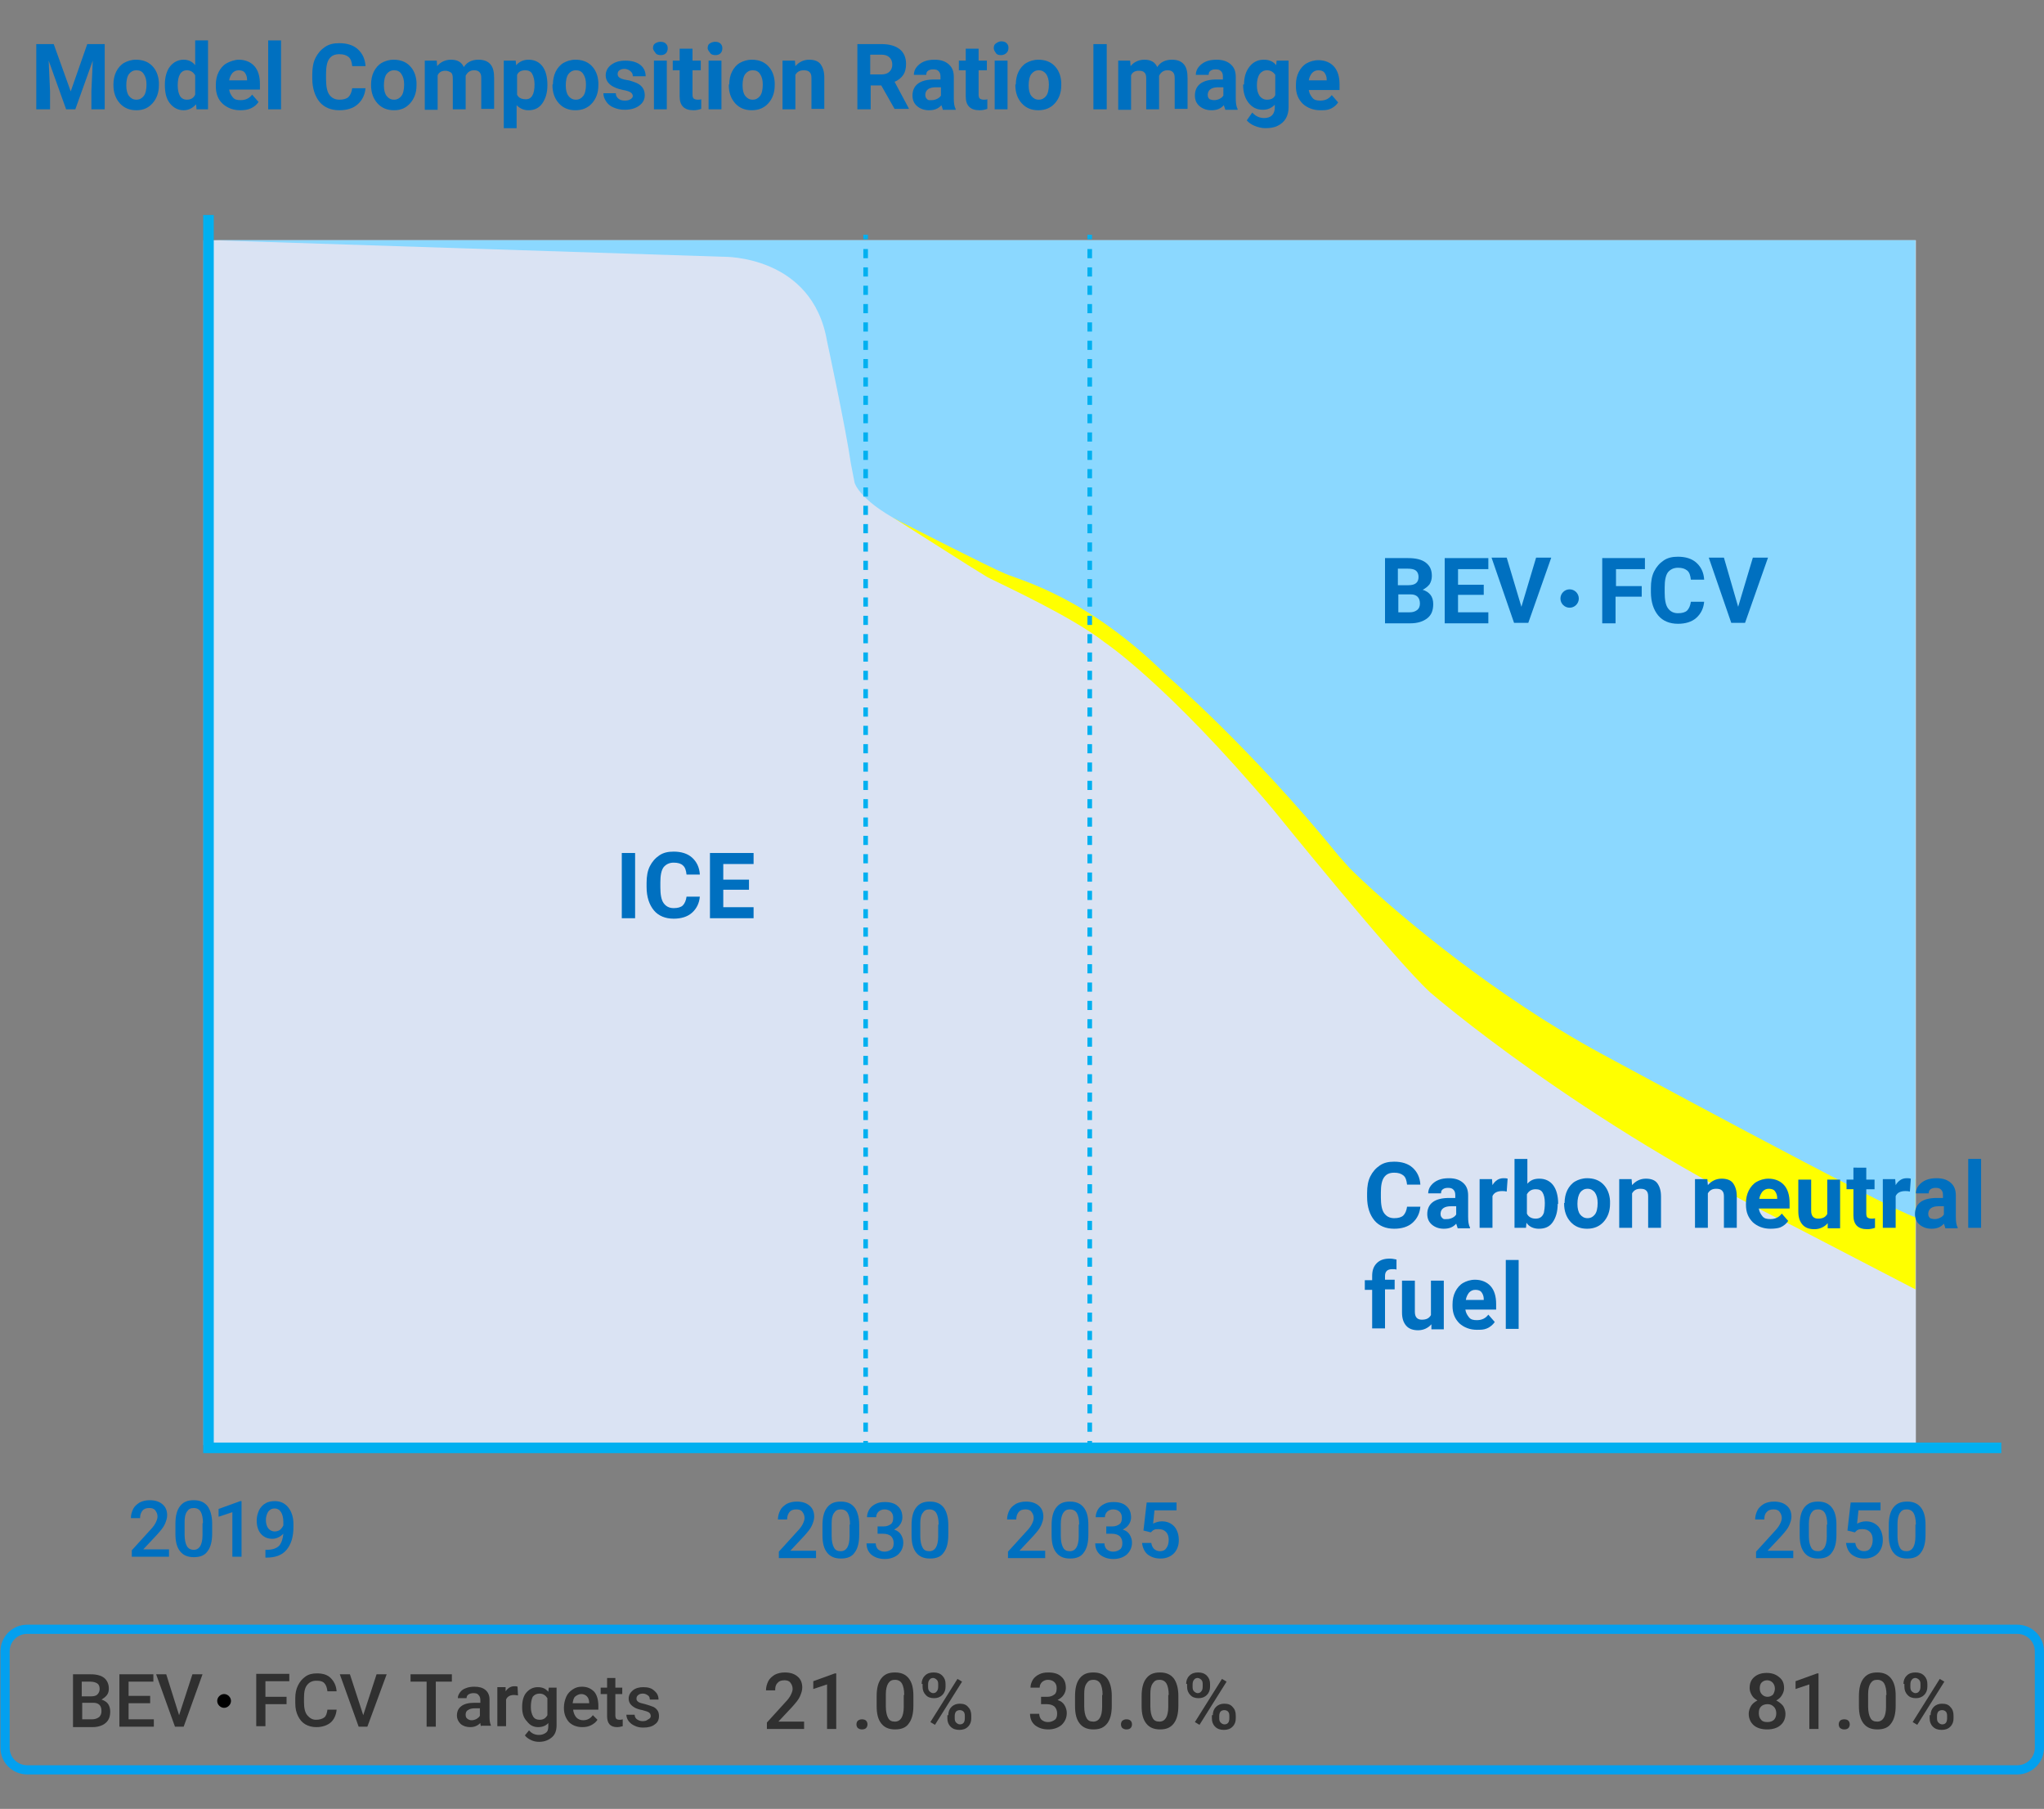 <?xml version="1.0" encoding="utf-8"?>
<!-- Generator: Adobe Illustrator 27.7.0, SVG Export Plug-In . SVG Version: 6.00 Build 0)  -->
<svg version="1.1" id="レイヤー_1" xmlns="http://www.w3.org/2000/svg" xmlns:xlink="http://www.w3.org/1999/xlink" x="0px"
	 y="0px" width="445.1px" height="393.8px" viewBox="0 0 445.1 393.8" style="enable-background:new 0 0 445.1 393.8;"
	 xml:space="preserve">
<rect x="0" y="0" width="445.1" height="393.8" fill="#808080" stroke="none"/>
<style type="text/css">
	.st0{fill:#0070C0;}
	.st1{fill:#303030;}
	.st2{fill:none;stroke:#03A0EF;stroke-width:2;stroke-miterlimit:8;}
	.st3{fill:none;}
	.st4{fill:#DAE3F3;}
	.st5{fill:#FFFF00;}
	.st6{fill:#8BD8FF;}
	.st7{fill:none;stroke:#00B0F0;stroke-miterlimit:10;}
	.st8{fill:none;stroke:#00B0F0;stroke-miterlimit:10;stroke-dasharray:1.996,1.996;}
	.st9{fill:none;stroke:#00B0F0;stroke-width:2.3;stroke-miterlimit:10;}
</style>
<g>
	<g>
		<path class="st0" d="M11.7,9.6l3.7,10.3L19,9.6h3.8v14.2h-2.9v-3.9l0.3-6.7l-3.8,10.6h-2l-3.8-10.6l0.3,6.7v3.9H7.9V9.6H11.7z"/>
		<path class="st0" d="M24.7,18.4c0-1,0.2-2,0.6-2.8s1-1.5,1.7-1.9s1.6-0.7,2.6-0.7c1.4,0,2.6,0.4,3.5,1.3s1.4,2.1,1.5,3.6l0,0.7
			c0,1.6-0.5,2.9-1.4,3.9S31.2,24,29.7,24s-2.7-0.5-3.6-1.5s-1.4-2.3-1.4-4V18.4z M27.5,18.6c0,1,0.2,1.8,0.6,2.3s0.9,0.8,1.6,0.8
			c0.7,0,1.2-0.3,1.6-0.8c0.4-0.5,0.6-1.4,0.6-2.5c0-1-0.2-1.7-0.6-2.3s-0.9-0.8-1.6-0.8c-0.7,0-1.2,0.3-1.6,0.8
			S27.5,17.5,27.5,18.6z"/>
		<path class="st0" d="M35.9,18.4c0-1.6,0.4-3,1.1-3.9s1.7-1.5,3-1.5c1,0,1.9,0.4,2.5,1.2V8.8h2.8v15h-2.5l-0.1-1.1
			C42,23.5,41.1,24,40,24c-1.2,0-2.2-0.5-3-1.5S35.9,20.2,35.9,18.4z M38.7,18.6c0,1,0.2,1.8,0.5,2.3s0.8,0.8,1.5,0.8
			c0.9,0,1.5-0.4,1.8-1.1v-4.2c-0.4-0.7-1-1.1-1.8-1.1C39.4,15.3,38.7,16.4,38.7,18.6z"/>
		<path class="st0" d="M52.3,24c-1.5,0-2.8-0.5-3.8-1.4s-1.5-2.2-1.5-3.8v-0.3c0-1.1,0.2-2,0.6-2.8s1-1.5,1.7-1.9S51.1,13,52,13
			c1.4,0,2.6,0.5,3.4,1.4s1.2,2.2,1.2,3.9v1.2h-6.7c0.1,0.7,0.4,1.2,0.8,1.7s1,0.6,1.7,0.6c1.1,0,1.9-0.4,2.5-1.2l1.4,1.6
			c-0.4,0.6-1,1.1-1.7,1.4S53.2,24,52.3,24z M52,15.3c-0.6,0-1,0.2-1.4,0.6c-0.3,0.4-0.6,0.9-0.7,1.6h3.9v-0.2
			c0-0.6-0.2-1.1-0.5-1.5C53.1,15.5,52.6,15.3,52,15.3z"/>
		<path class="st0" d="M61.2,23.8h-2.8v-15h2.8V23.8z"/>
		<path class="st0" d="M79.6,19.1c-0.1,1.5-0.7,2.7-1.7,3.6s-2.4,1.3-4,1.3c-1.8,0-3.3-0.6-4.3-1.8S68,19.2,68,17.1v-0.9
			c0-1.4,0.2-2.6,0.7-3.6s1.2-1.8,2.1-2.4s1.9-0.8,3.1-0.8c1.6,0,3,0.4,4,1.3s1.6,2.1,1.7,3.7h-2.9c-0.1-0.9-0.3-1.6-0.8-2
			s-1.1-0.6-2-0.6c-1,0-1.7,0.3-2.2,1S71,14.6,71,16.1v1.1c0,1.5,0.2,2.7,0.7,3.4s1.2,1.1,2.2,1.1c0.9,0,1.6-0.2,2-0.6
			s0.7-1.1,0.8-1.9H79.6z"/>
		<path class="st0" d="M80.8,18.4c0-1,0.2-2,0.6-2.8s1-1.5,1.7-1.9s1.6-0.7,2.6-0.7c1.4,0,2.6,0.4,3.5,1.3s1.4,2.1,1.5,3.6l0,0.7
			c0,1.6-0.5,2.9-1.4,3.9S87.3,24,85.8,24s-2.7-0.5-3.6-1.5s-1.4-2.3-1.4-4V18.4z M83.6,18.6c0,1,0.2,1.8,0.6,2.3s0.9,0.8,1.6,0.8
			c0.7,0,1.2-0.3,1.6-0.8c0.4-0.5,0.6-1.4,0.6-2.5c0-1-0.2-1.7-0.6-2.3s-0.9-0.8-1.6-0.8c-0.7,0-1.2,0.3-1.6,0.8
			S83.6,17.5,83.6,18.6z"/>
		<path class="st0" d="M95.1,13.2l0.1,1.2c0.7-0.9,1.8-1.4,3-1.4c1.4,0,2.3,0.5,2.8,1.6c0.7-1.1,1.8-1.6,3.2-1.6c1.1,0,2,0.3,2.6,1
			s0.8,1.7,0.8,3v6.7h-2.8V17c0-0.6-0.1-1-0.4-1.3s-0.6-0.4-1.2-0.4c-0.8,0-1.4,0.4-1.8,1.2l0,7.3h-2.8v-6.7c0-0.6-0.1-1.1-0.4-1.3
			s-0.7-0.4-1.2-0.4c-0.8,0-1.4,0.3-1.7,1v7.5h-2.8V13.2H95.1z"/>
		<path class="st0" d="M119.2,18.6c0,1.6-0.4,2.9-1.1,3.9s-1.7,1.5-3,1.5c-1.1,0-1.9-0.4-2.6-1.1v5h-2.8V13.2h2.6l0.1,1
			c0.7-0.8,1.6-1.2,2.7-1.2c1.3,0,2.3,0.5,3,1.4s1.1,2.3,1.1,4V18.6z M116.4,18.4c0-1-0.2-1.7-0.5-2.3s-0.9-0.8-1.5-0.8
			c-0.9,0-1.5,0.3-1.8,1v4.3c0.3,0.7,1,1,1.8,1C115.7,21.7,116.4,20.6,116.4,18.4z"/>
		<path class="st0" d="M120.4,18.4c0-1,0.2-2,0.6-2.8s1-1.5,1.7-1.9s1.6-0.7,2.6-0.7c1.4,0,2.6,0.4,3.5,1.3s1.4,2.1,1.5,3.6l0,0.7
			c0,1.6-0.5,2.9-1.4,3.9s-2.1,1.5-3.6,1.5s-2.7-0.5-3.6-1.5s-1.4-2.3-1.4-4V18.4z M123.2,18.6c0,1,0.2,1.8,0.6,2.3s0.9,0.8,1.6,0.8
			c0.7,0,1.2-0.3,1.6-0.8c0.4-0.5,0.6-1.4,0.6-2.5c0-1-0.2-1.7-0.6-2.3s-0.9-0.8-1.6-0.8c-0.7,0-1.2,0.3-1.6,0.8
			S123.2,17.5,123.2,18.6z"/>
		<path class="st0" d="M137.8,20.9c0-0.3-0.2-0.6-0.5-0.8s-0.9-0.4-1.6-0.5c-2.5-0.5-3.8-1.6-3.8-3.2c0-0.9,0.4-1.7,1.2-2.3
			s1.8-0.9,3.1-0.9c1.3,0,2.4,0.3,3.2,0.9s1.2,1.5,1.2,2.5h-2.8c0-0.4-0.1-0.7-0.4-1S136.6,15,136,15c-0.5,0-0.8,0.1-1.1,0.3
			s-0.4,0.5-0.4,0.8c0,0.3,0.1,0.6,0.4,0.8s0.8,0.4,1.5,0.5s1.3,0.3,1.8,0.5c1.5,0.5,2.2,1.5,2.2,2.8c0,1-0.4,1.7-1.2,2.3
			s-1.9,0.9-3.2,0.9c-0.9,0-1.7-0.2-2.4-0.5s-1.2-0.7-1.6-1.3s-0.6-1.1-0.6-1.8h2.7c0,0.5,0.2,0.9,0.6,1.2s0.8,0.4,1.4,0.4
			c0.5,0,0.9-0.1,1.2-0.3S137.8,21.2,137.8,20.9z"/>
		<path class="st0" d="M142.2,10.5c0-0.4,0.1-0.8,0.4-1s0.7-0.4,1.2-0.4c0.5,0,0.9,0.1,1.2,0.4s0.4,0.6,0.4,1c0,0.4-0.1,0.8-0.4,1.1
			s-0.7,0.4-1.1,0.4s-0.9-0.1-1.1-0.4S142.2,10.9,142.2,10.5z M145.2,23.8h-2.8V13.2h2.8V23.8z"/>
		<path class="st0" d="M150.8,10.6v2.6h1.8v2.1h-1.8v5.3c0,0.4,0.1,0.7,0.2,0.8s0.4,0.3,0.9,0.3c0.3,0,0.6,0,0.8-0.1v2.1
			c-0.6,0.2-1.1,0.3-1.7,0.3c-2,0-3-1-3-3v-5.7h-1.5v-2.1h1.5v-2.6H150.8z"/>
		<path class="st0" d="M154.1,10.5c0-0.4,0.1-0.8,0.4-1s0.7-0.4,1.2-0.4c0.5,0,0.9,0.1,1.2,0.4s0.4,0.6,0.4,1c0,0.4-0.1,0.8-0.4,1.1
			s-0.7,0.4-1.1,0.4s-0.9-0.1-1.1-0.4S154.1,10.9,154.1,10.5z M157.1,23.8h-2.8V13.2h2.8V23.8z"/>
		<path class="st0" d="M158.8,18.4c0-1,0.2-2,0.6-2.8s1-1.5,1.7-1.9s1.6-0.7,2.6-0.7c1.4,0,2.6,0.4,3.5,1.3s1.4,2.1,1.5,3.6l0,0.7
			c0,1.6-0.5,2.9-1.4,3.9s-2.1,1.5-3.6,1.5s-2.7-0.5-3.6-1.5s-1.4-2.3-1.4-4V18.4z M161.7,18.6c0,1,0.2,1.8,0.6,2.3s0.9,0.8,1.6,0.8
			c0.7,0,1.2-0.3,1.6-0.8c0.4-0.5,0.6-1.4,0.6-2.5c0-1-0.2-1.7-0.6-2.3s-0.9-0.8-1.6-0.8c-0.7,0-1.2,0.3-1.6,0.8
			S161.7,17.5,161.7,18.6z"/>
		<path class="st0" d="M173.1,13.2l0.1,1.2c0.8-0.9,1.8-1.4,3-1.4c1.1,0,2,0.3,2.5,1s0.8,1.6,0.8,2.9v6.8h-2.8V17
			c0-0.6-0.1-1-0.4-1.3s-0.7-0.4-1.3-0.4c-0.8,0-1.4,0.3-1.8,1v7.5h-2.8V13.2H173.1z"/>
		<path class="st0" d="M191.9,18.6h-2.3v5.2h-2.9V9.6h5.3c1.7,0,3,0.4,3.9,1.1s1.4,1.8,1.4,3.2c0,1-0.2,1.8-0.6,2.4
			s-1.1,1.2-1.9,1.5l3.1,5.8v0.1h-3.1L191.9,18.6z M189.6,16.2h2.4c0.7,0,1.3-0.2,1.7-0.6s0.6-0.9,0.6-1.5c0-0.7-0.2-1.2-0.6-1.6
			s-1-0.6-1.8-0.6h-2.4V16.2z"/>
		<path class="st0" d="M205.3,23.8c-0.1-0.3-0.2-0.6-0.3-0.9c-0.7,0.8-1.6,1.1-2.7,1.1c-1,0-1.9-0.3-2.6-0.9s-1-1.4-1-2.3
			c0-1.1,0.4-2,1.2-2.6s2-0.9,3.6-0.9h1.3v-0.6c0-0.5-0.1-0.9-0.4-1.2s-0.6-0.4-1.2-0.4c-0.5,0-0.8,0.1-1.1,0.3s-0.4,0.5-0.4,0.9
			H199c0-0.6,0.2-1.2,0.6-1.7s0.9-0.9,1.6-1.2s1.5-0.4,2.3-0.4c1.3,0,2.3,0.3,3.1,1s1.1,1.6,1.1,2.8v4.6c0,1,0.1,1.8,0.4,2.3v0.2
			H205.3z M202.9,21.8c0.4,0,0.8-0.1,1.2-0.3s0.6-0.4,0.8-0.7V19h-1.1c-1.4,0-2.2,0.5-2.3,1.5l0,0.2c0,0.4,0.1,0.6,0.4,0.9
			S202.5,21.8,202.9,21.8z"/>
		<path class="st0" d="M213.1,10.6v2.6h1.8v2.1h-1.8v5.3c0,0.4,0.1,0.7,0.2,0.8s0.4,0.3,0.9,0.3c0.3,0,0.6,0,0.8-0.1v2.1
			c-0.6,0.2-1.1,0.3-1.7,0.3c-2,0-3-1-3-3v-5.7h-1.5v-2.1h1.5v-2.6H213.1z"/>
		<path class="st0" d="M216.4,10.5c0-0.4,0.1-0.8,0.4-1S217.5,9,218,9c0.5,0,0.9,0.1,1.2,0.4s0.4,0.6,0.4,1c0,0.4-0.1,0.8-0.4,1.1
			S218.5,12,218,12s-0.9-0.1-1.1-0.4S216.4,10.9,216.4,10.5z M219.4,23.8h-2.8V13.2h2.8V23.8z"/>
		<path class="st0" d="M221.2,18.4c0-1,0.2-2,0.6-2.8s1-1.5,1.7-1.9s1.6-0.7,2.6-0.7c1.4,0,2.6,0.4,3.5,1.3c0.9,0.9,1.4,2.1,1.5,3.6
			l0,0.7c0,1.6-0.5,2.9-1.4,3.9c-0.9,1-2.1,1.5-3.6,1.5s-2.7-0.5-3.6-1.5s-1.4-2.3-1.4-4V18.4z M224,18.6c0,1,0.2,1.8,0.6,2.3
			c0.4,0.5,0.9,0.8,1.6,0.8c0.7,0,1.2-0.3,1.6-0.8c0.4-0.5,0.6-1.4,0.6-2.5c0-1-0.2-1.7-0.6-2.3c-0.4-0.5-0.9-0.8-1.6-0.8
			c-0.7,0-1.2,0.3-1.6,0.8C224.2,16.6,224,17.5,224,18.6z"/>
		<path class="st0" d="M241,23.8h-2.9V9.6h2.9V23.8z"/>
		<path class="st0" d="M246.1,13.2l0.1,1.2c0.7-0.9,1.8-1.4,3-1.4c1.4,0,2.3,0.5,2.8,1.6c0.7-1.1,1.8-1.6,3.2-1.6c1.1,0,2,0.3,2.6,1
			c0.6,0.7,0.8,1.7,0.8,3v6.7h-2.8V17c0-0.6-0.1-1-0.4-1.3s-0.6-0.4-1.2-0.4c-0.8,0-1.4,0.4-1.8,1.2l0,7.3h-2.8v-6.7
			c0-0.6-0.1-1.1-0.4-1.3c-0.2-0.3-0.7-0.4-1.2-0.4c-0.8,0-1.4,0.3-1.7,1v7.5h-2.8V13.2H246.1z"/>
		<path class="st0" d="M266.8,23.8c-0.1-0.3-0.2-0.6-0.3-0.9c-0.7,0.8-1.6,1.1-2.7,1.1c-1,0-1.9-0.3-2.6-0.9c-0.7-0.6-1-1.4-1-2.3
			c0-1.1,0.4-2,1.2-2.6s2-0.9,3.6-0.9h1.3v-0.6c0-0.5-0.1-0.9-0.4-1.2c-0.3-0.3-0.6-0.4-1.2-0.4c-0.5,0-0.8,0.1-1.1,0.3
			c-0.3,0.2-0.4,0.5-0.4,0.9h-2.8c0-0.6,0.2-1.2,0.6-1.7c0.4-0.5,0.9-0.9,1.6-1.2c0.7-0.3,1.5-0.4,2.3-0.4c1.3,0,2.3,0.3,3.1,1
			c0.8,0.7,1.1,1.6,1.1,2.8v4.6c0,1,0.1,1.8,0.4,2.3v0.2H266.8z M264.4,21.8c0.4,0,0.8-0.1,1.2-0.3s0.6-0.4,0.8-0.7V19h-1.1
			c-1.4,0-2.2,0.5-2.3,1.5l0,0.2c0,0.4,0.1,0.6,0.4,0.9C263.7,21.7,264,21.8,264.4,21.8z"/>
		<path class="st0" d="M270.9,18.4c0-1.6,0.4-2.9,1.2-3.9s1.8-1.5,3.1-1.5c1.2,0,2.1,0.4,2.7,1.2l0.1-1h2.6v10.2
			c0,0.9-0.2,1.7-0.6,2.4s-1,1.2-1.8,1.6s-1.7,0.5-2.7,0.5c-0.8,0-1.5-0.2-2.3-0.5c-0.7-0.3-1.3-0.7-1.7-1.2l1.2-1.7
			c0.7,0.8,1.6,1.2,2.6,1.2c0.7,0,1.3-0.2,1.7-0.6c0.4-0.4,0.6-1,0.6-1.7v-0.6c-0.7,0.7-1.5,1.1-2.6,1.1c-1.3,0-2.3-0.5-3.1-1.5
			c-0.8-1-1.2-2.3-1.2-4V18.4z M273.7,18.6c0,1,0.2,1.7,0.6,2.3c0.4,0.5,0.9,0.8,1.6,0.8c0.9,0,1.5-0.3,1.8-1v-4.4
			c-0.4-0.6-1-1-1.8-1c-0.7,0-1.2,0.3-1.6,0.8C273.9,16.7,273.7,17.5,273.7,18.6z"/>
		<path class="st0" d="M287.5,24c-1.5,0-2.8-0.5-3.8-1.4c-1-1-1.5-2.2-1.5-3.8v-0.3c0-1.1,0.2-2,0.6-2.8s1-1.5,1.7-1.9
			s1.6-0.7,2.6-0.7c1.4,0,2.6,0.5,3.4,1.4s1.2,2.2,1.2,3.9v1.2h-6.7c0.1,0.7,0.4,1.2,0.8,1.7s1,0.6,1.7,0.6c1.1,0,1.9-0.4,2.5-1.2
			l1.4,1.6c-0.4,0.6-1,1.1-1.7,1.4S288.3,24,287.5,24z M287.1,15.3c-0.6,0-1,0.2-1.4,0.6c-0.3,0.4-0.6,0.9-0.7,1.6h3.9v-0.2
			c0-0.6-0.2-1.1-0.5-1.5C288.2,15.5,287.7,15.3,287.1,15.3z"/>
	</g>
</g>
<g>
	<path class="st1" d="M98.4,366.1h-3.5v9.8h-2v-9.8h-3.5v-1.6h9V366.1z"/>
	<path class="st1" d="M104.8,375.9c-0.1-0.2-0.2-0.4-0.2-0.8c-0.6,0.6-1.3,0.9-2.2,0.9c-0.8,0-1.5-0.2-2.1-0.7
		c-0.5-0.5-0.8-1.1-0.8-1.8c0-0.9,0.3-1.6,1-2.1c0.7-0.5,1.6-0.7,2.9-0.7h1.2v-0.6c0-0.4-0.1-0.8-0.4-1.1c-0.2-0.3-0.6-0.4-1.1-0.4
		c-0.4,0-0.8,0.1-1.1,0.3c-0.3,0.2-0.4,0.5-0.4,0.8h-1.9c0-0.5,0.2-0.9,0.5-1.3c0.3-0.4,0.7-0.7,1.3-0.9c0.5-0.2,1.1-0.3,1.8-0.3
		c1,0,1.8,0.2,2.4,0.7c0.6,0.5,0.9,1.2,0.9,2.1v3.8c0,0.8,0.1,1.4,0.3,1.8v0.1H104.8z M102.7,374.5c0.4,0,0.7-0.1,1.1-0.3
		c0.3-0.2,0.6-0.4,0.7-0.7v-1.6h-1c-0.7,0-1.2,0.1-1.6,0.4c-0.4,0.2-0.5,0.6-0.5,1c0,0.4,0.1,0.7,0.4,0.9S102.3,374.5,102.7,374.5z"
		/>
	<path class="st1" d="M112.8,369.1c-0.2,0-0.5-0.1-0.8-0.1c-0.9,0-1.5,0.3-1.8,1v5.8h-1.9v-8.5h1.8l0,0.9c0.5-0.7,1.1-1.1,1.9-1.1
		c0.3,0,0.5,0,0.7,0.1L112.8,369.1z"/>
	<path class="st1" d="M113.7,371.6c0-1.3,0.3-2.4,0.9-3.1s1.4-1.2,2.5-1.2c1,0,1.7,0.3,2.3,1l0.1-0.9h1.7v8.2c0,1.1-0.3,2-1,2.6
		c-0.7,0.6-1.6,1-2.8,1c-0.6,0-1.2-0.1-1.8-0.4c-0.6-0.3-1-0.6-1.3-1l0.9-1.1c0.6,0.7,1.3,1,2.2,1c0.6,0,1.1-0.2,1.5-0.5
		c0.4-0.3,0.5-0.8,0.5-1.5v-0.6c-0.5,0.6-1.3,0.9-2.2,0.9c-1,0-1.8-0.4-2.4-1.2C114,374,113.7,373,113.7,371.6z M115.6,371.7
		c0,0.8,0.2,1.5,0.5,2c0.3,0.5,0.8,0.7,1.4,0.7c0.8,0,1.3-0.3,1.7-1v-3.7c-0.4-0.6-0.9-1-1.7-1c-0.6,0-1.1,0.2-1.5,0.7
		C115.7,370,115.6,370.8,115.6,371.7z"/>
	<path class="st1" d="M126.8,376c-1.2,0-2.2-0.4-2.9-1.1c-0.7-0.8-1.1-1.8-1.1-3v-0.2c0-0.8,0.2-1.6,0.5-2.3
		c0.3-0.7,0.8-1.2,1.4-1.6c0.6-0.4,1.2-0.6,2-0.6c1.2,0,2,0.4,2.7,1.1c0.6,0.7,0.9,1.8,0.9,3.1v0.8h-5.5c0.1,0.7,0.3,1.2,0.7,1.7
		c0.4,0.4,0.9,0.6,1.5,0.6c0.9,0,1.6-0.4,2.1-1.1l1,1c-0.3,0.5-0.8,0.9-1.4,1.2C128.1,375.9,127.5,376,126.8,376z M126.6,368.8
		c-0.5,0-0.9,0.2-1.3,0.5s-0.5,0.9-0.6,1.5h3.6v-0.1c0-0.6-0.2-1.1-0.5-1.4S127.1,368.8,126.6,368.8z"/>
	<path class="st1" d="M134,365.3v2.1h1.5v1.4H134v4.7c0,0.3,0.1,0.6,0.2,0.7c0.1,0.1,0.4,0.2,0.7,0.2c0.2,0,0.4,0,0.7-0.1v1.5
		c-0.4,0.1-0.8,0.2-1.2,0.2c-1.5,0-2.2-0.8-2.2-2.4v-4.8h-1.4v-1.4h1.4v-2.1H134z"/>
	<path class="st1" d="M141.7,373.6c0-0.3-0.1-0.6-0.4-0.8c-0.3-0.2-0.7-0.3-1.4-0.5c-0.6-0.1-1.2-0.3-1.6-0.5
		c-0.9-0.5-1.4-1.1-1.4-2c0-0.7,0.3-1.3,0.9-1.8c0.6-0.5,1.4-0.7,2.3-0.7c1,0,1.8,0.2,2.4,0.8c0.6,0.5,0.9,1.1,0.9,1.9h-1.9
		c0-0.4-0.1-0.7-0.4-0.9c-0.3-0.2-0.6-0.4-1.1-0.4c-0.4,0-0.8,0.1-1,0.3c-0.3,0.2-0.4,0.5-0.4,0.8c0,0.3,0.1,0.5,0.4,0.7
		c0.2,0.2,0.7,0.3,1.5,0.5c0.7,0.2,1.3,0.4,1.8,0.6c0.4,0.2,0.7,0.5,0.9,0.8c0.2,0.3,0.3,0.7,0.3,1.2c0,0.8-0.3,1.4-0.9,1.8
		c-0.6,0.5-1.5,0.7-2.5,0.7c-0.7,0-1.3-0.1-1.9-0.4c-0.5-0.2-1-0.6-1.3-1c-0.3-0.4-0.5-0.9-0.5-1.4h1.8c0,0.4,0.2,0.8,0.5,1
		s0.7,0.4,1.2,0.4c0.5,0,0.9-0.1,1.1-0.3C141.6,374.1,141.7,373.9,141.7,373.6z"/>
</g>
<g>
	<path class="st0" d="M177.7,339.2h-8.1v-1.4l4-4.4c0.6-0.6,1-1.2,1.2-1.6c0.2-0.4,0.4-0.9,0.4-1.3c0-0.6-0.2-1-0.5-1.4
		c-0.3-0.4-0.8-0.5-1.3-0.5c-0.7,0-1.2,0.2-1.5,0.6s-0.5,0.9-0.5,1.6h-2c0-0.7,0.2-1.4,0.5-2c0.3-0.6,0.8-1,1.4-1.4
		c0.6-0.3,1.3-0.5,2.2-0.5c1.2,0,2.1,0.3,2.8,0.9c0.7,0.6,1,1.4,1,2.4c0,0.6-0.2,1.2-0.5,1.9c-0.3,0.7-0.9,1.4-1.7,2.3l-3,3.2h5.6
		V339.2z"/>
	<path class="st0" d="M187.1,334.1c0,1.7-0.3,3-1,3.9c-0.6,0.9-1.6,1.3-3,1.3c-1.3,0-2.3-0.4-3-1.3c-0.7-0.9-1-2.1-1-3.8v-2.1
		c0-1.7,0.3-3,1-3.9c0.7-0.9,1.6-1.3,3-1.3c1.3,0,2.3,0.4,3,1.3c0.6,0.8,1,2.1,1,3.8V334.1z M185.1,331.9c0-1.1-0.2-2-0.5-2.5
		c-0.3-0.5-0.8-0.8-1.5-0.8c-0.7,0-1.1,0.2-1.5,0.8s-0.5,1.3-0.5,2.3v2.7c0,1.1,0.2,2,0.5,2.5c0.3,0.6,0.8,0.8,1.5,0.8
		c0.6,0,1.1-0.3,1.4-0.8s0.5-1.3,0.5-2.4V331.9z"/>
	<path class="st0" d="M191.3,332.3h1.2c0.6,0,1.1-0.2,1.5-0.5c0.4-0.3,0.5-0.8,0.5-1.4c0-0.6-0.2-1-0.5-1.3
		c-0.3-0.3-0.8-0.5-1.4-0.5c-0.5,0-1,0.2-1.3,0.5s-0.5,0.7-0.5,1.2h-2c0-0.6,0.2-1.2,0.5-1.7c0.3-0.5,0.8-0.9,1.4-1.2
		c0.6-0.3,1.2-0.4,2-0.4c1.2,0,2.2,0.3,2.8,0.9c0.7,0.6,1,1.4,1,2.5c0,0.5-0.2,1.1-0.5,1.5c-0.3,0.5-0.8,0.8-1.3,1.1
		c0.7,0.2,1.2,0.6,1.5,1.1c0.3,0.5,0.5,1.1,0.5,1.7c0,1.1-0.4,1.9-1.1,2.6c-0.7,0.6-1.7,1-2.9,1c-1.2,0-2.1-0.3-2.9-0.9
		c-0.7-0.6-1.1-1.4-1.1-2.5h2c0,0.5,0.2,1,0.5,1.3c0.4,0.3,0.8,0.5,1.4,0.5c0.6,0,1.1-0.2,1.5-0.5s0.5-0.8,0.5-1.4
		c0-0.6-0.2-1.1-0.6-1.5c-0.4-0.3-0.9-0.5-1.7-0.5h-1.2V332.3z"/>
	<path class="st0" d="M206.5,334.1c0,1.7-0.3,3-1,3.9c-0.6,0.9-1.6,1.3-3,1.3c-1.3,0-2.3-0.4-3-1.3c-0.7-0.9-1-2.1-1-3.8v-2.1
		c0-1.7,0.3-3,1-3.9c0.7-0.9,1.6-1.3,3-1.3c1.3,0,2.3,0.4,3,1.3c0.6,0.8,1,2.1,1,3.8V334.1z M204.4,331.9c0-1.1-0.2-2-0.5-2.5
		c-0.3-0.5-0.8-0.8-1.5-0.8c-0.7,0-1.1,0.2-1.5,0.8s-0.5,1.3-0.5,2.3v2.7c0,1.1,0.2,2,0.5,2.5c0.3,0.6,0.8,0.8,1.5,0.8
		c0.6,0,1.1-0.3,1.4-0.8s0.5-1.3,0.5-2.4V331.9z"/>
</g>
<g>
	<path class="st0" d="M227.6,339.2h-8.1v-1.4l4-4.4c0.6-0.6,1-1.2,1.2-1.6c0.2-0.4,0.4-0.9,0.4-1.3c0-0.6-0.2-1-0.5-1.4
		c-0.3-0.4-0.8-0.5-1.3-0.5c-0.7,0-1.2,0.2-1.5,0.6s-0.5,0.9-0.5,1.6h-2c0-0.7,0.2-1.4,0.5-2c0.3-0.6,0.8-1,1.4-1.4
		c0.6-0.3,1.3-0.5,2.2-0.5c1.2,0,2.1,0.3,2.8,0.9c0.7,0.6,1,1.4,1,2.4c0,0.6-0.2,1.2-0.5,1.9c-0.3,0.7-0.9,1.4-1.7,2.3l-3,3.2h5.6
		V339.2z"/>
	<path class="st0" d="M237,334.1c0,1.7-0.3,3-1,3.9c-0.6,0.9-1.6,1.3-3,1.3c-1.3,0-2.3-0.4-3-1.3c-0.7-0.9-1-2.1-1-3.8v-2.1
		c0-1.7,0.3-3,1-3.9c0.7-0.9,1.6-1.3,3-1.3c1.3,0,2.3,0.4,3,1.3s1,2.1,1,3.8V334.1z M235,331.9c0-1.1-0.2-2-0.5-2.5
		c-0.3-0.5-0.8-0.8-1.5-0.8c-0.7,0-1.1,0.2-1.5,0.8c-0.3,0.5-0.5,1.3-0.5,2.3v2.7c0,1.1,0.2,2,0.5,2.5c0.3,0.6,0.8,0.8,1.5,0.8
		c0.6,0,1.1-0.3,1.4-0.8c0.3-0.5,0.5-1.3,0.5-2.4V331.9z"/>
	<path class="st0" d="M241.1,332.3h1.2c0.6,0,1.1-0.2,1.5-0.5s0.5-0.8,0.5-1.4c0-0.6-0.2-1-0.5-1.3c-0.3-0.3-0.8-0.5-1.4-0.5
		c-0.5,0-1,0.2-1.3,0.5s-0.5,0.7-0.5,1.2h-2c0-0.6,0.2-1.2,0.5-1.7c0.3-0.5,0.8-0.9,1.4-1.2c0.6-0.3,1.2-0.4,2-0.4
		c1.2,0,2.2,0.3,2.8,0.9c0.7,0.6,1,1.4,1,2.5c0,0.5-0.2,1.1-0.5,1.5c-0.3,0.5-0.8,0.8-1.3,1.1c0.7,0.2,1.2,0.6,1.5,1.1
		c0.3,0.5,0.5,1.1,0.5,1.7c0,1.1-0.4,1.9-1.1,2.6c-0.7,0.6-1.7,1-2.9,1c-1.2,0-2.1-0.3-2.9-0.9c-0.7-0.6-1.1-1.4-1.1-2.5h2
		c0,0.5,0.2,1,0.5,1.3c0.4,0.3,0.8,0.5,1.4,0.5c0.6,0,1.1-0.2,1.5-0.5c0.4-0.3,0.5-0.8,0.5-1.4c0-0.6-0.2-1.1-0.6-1.5
		c-0.4-0.3-0.9-0.5-1.7-0.5h-1.2V332.3z"/>
	<path class="st0" d="M249,333.2l0.7-6.1h6.5v1.7h-4.8l-0.3,2.9c0.6-0.3,1.2-0.5,1.9-0.5c1.2,0,2,0.4,2.7,1.1c0.6,0.7,1,1.7,1,3
		c0,1.2-0.4,2.2-1.1,2.9c-0.7,0.7-1.7,1.1-2.9,1.1c-1.1,0-2-0.3-2.8-0.9c-0.7-0.6-1.1-1.5-1.2-2.5h2c0.1,0.6,0.3,1,0.6,1.3
		c0.3,0.3,0.8,0.5,1.3,0.5c0.6,0,1.1-0.2,1.4-0.7c0.3-0.4,0.5-1,0.5-1.8c0-0.7-0.2-1.3-0.6-1.7s-0.9-0.6-1.6-0.6
		c-0.4,0-0.7,0-0.9,0.1c-0.3,0.1-0.5,0.3-0.8,0.6L249,333.2z"/>
</g>
<g>
	<path class="st0" d="M390.5,339.2h-8.1v-1.4l4-4.4c0.6-0.6,1-1.2,1.2-1.6c0.2-0.4,0.4-0.9,0.4-1.3c0-0.6-0.2-1-0.5-1.4
		c-0.3-0.4-0.8-0.5-1.3-0.5c-0.7,0-1.2,0.2-1.5,0.6c-0.4,0.4-0.5,0.9-0.5,1.6h-2c0-0.7,0.2-1.4,0.5-2c0.3-0.6,0.8-1,1.4-1.4
		c0.6-0.3,1.3-0.5,2.2-0.5c1.2,0,2.1,0.3,2.8,0.9c0.7,0.6,1,1.4,1,2.4c0,0.6-0.2,1.2-0.5,1.9c-0.3,0.7-0.9,1.4-1.7,2.3l-3,3.2h5.6
		V339.2z"/>
	<path class="st0" d="M399.9,334.1c0,1.7-0.3,3-1,3.9c-0.6,0.9-1.6,1.3-3,1.3c-1.3,0-2.3-0.4-3-1.3c-0.7-0.9-1-2.1-1-3.8v-2.1
		c0-1.7,0.3-3,1-3.9c0.7-0.9,1.6-1.3,3-1.3c1.3,0,2.3,0.4,3,1.3s1,2.1,1,3.8V334.1z M397.9,331.9c0-1.1-0.2-2-0.5-2.5
		c-0.3-0.5-0.8-0.8-1.5-0.8c-0.7,0-1.1,0.2-1.5,0.8c-0.3,0.5-0.5,1.3-0.5,2.3v2.7c0,1.1,0.2,2,0.5,2.5c0.3,0.6,0.8,0.8,1.5,0.8
		c0.6,0,1.1-0.3,1.4-0.8c0.3-0.5,0.5-1.3,0.5-2.4V331.9z"/>
	<path class="st0" d="M402.3,333.2l0.7-6.1h6.5v1.7h-4.8l-0.3,2.9c0.6-0.3,1.2-0.5,1.9-0.5c1.2,0,2,0.4,2.7,1.1c0.6,0.7,1,1.7,1,3
		c0,1.2-0.4,2.2-1.1,2.9c-0.7,0.7-1.7,1.1-2.9,1.1c-1.1,0-2-0.3-2.8-0.9c-0.7-0.6-1.1-1.5-1.2-2.5h2c0.1,0.6,0.3,1,0.6,1.3
		c0.3,0.3,0.8,0.5,1.3,0.5c0.6,0,1.1-0.2,1.4-0.7c0.3-0.4,0.5-1,0.5-1.8c0-0.7-0.2-1.3-0.6-1.7s-0.9-0.6-1.6-0.6
		c-0.4,0-0.7,0-0.9,0.1c-0.3,0.1-0.5,0.3-0.8,0.6L402.3,333.2z"/>
	<path class="st0" d="M419.3,334.1c0,1.7-0.3,3-1,3.9c-0.6,0.9-1.6,1.3-3,1.3c-1.3,0-2.3-0.4-3-1.3c-0.7-0.9-1-2.1-1-3.8v-2.1
		c0-1.7,0.3-3,1-3.9c0.7-0.9,1.6-1.3,3-1.3c1.3,0,2.3,0.4,3,1.3s1,2.1,1,3.8V334.1z M417.2,331.9c0-1.1-0.2-2-0.5-2.5
		c-0.3-0.5-0.8-0.8-1.5-0.8c-0.7,0-1.1,0.2-1.5,0.8c-0.3,0.5-0.5,1.3-0.5,2.3v2.7c0,1.1,0.2,2,0.5,2.5c0.3,0.6,0.8,0.8,1.5,0.8
		c0.6,0,1.1-0.3,1.4-0.8c0.3-0.5,0.5-1.3,0.5-2.4V331.9z"/>
</g>
<g>
	<path class="st1" d="M175.1,376.4H167V375l4-4.4c0.6-0.6,1-1.2,1.2-1.6c0.2-0.4,0.4-0.9,0.4-1.3c0-0.6-0.2-1-0.5-1.4
		c-0.3-0.4-0.8-0.5-1.3-0.5c-0.7,0-1.2,0.2-1.5,0.6c-0.4,0.4-0.5,0.9-0.5,1.6h-2c0-0.7,0.2-1.4,0.5-2c0.3-0.6,0.8-1,1.4-1.4
		c0.6-0.3,1.3-0.5,2.2-0.5c1.2,0,2.1,0.3,2.8,0.9c0.7,0.6,1,1.4,1,2.4c0,0.6-0.2,1.2-0.5,1.9c-0.3,0.7-0.9,1.4-1.7,2.3l-3,3.2h5.6
		V376.4z"/>
	<path class="st1" d="M182.1,376.4h-2v-9.7l-3,1V366l4.7-1.7h0.3V376.4z"/>
	<path class="st1" d="M187.7,374.3c0.4,0,0.7,0.1,0.9,0.3c0.2,0.2,0.3,0.5,0.3,0.8c0,0.3-0.1,0.6-0.3,0.8c-0.2,0.2-0.5,0.3-0.9,0.3
		c-0.4,0-0.6-0.1-0.9-0.3c-0.2-0.2-0.3-0.5-0.3-0.8c0-0.3,0.1-0.6,0.3-0.8C187.1,374.4,187.3,374.3,187.7,374.3z"/>
	<path class="st1" d="M198.9,371.3c0,1.7-0.3,3-1,3.9c-0.6,0.9-1.6,1.3-3,1.3c-1.3,0-2.3-0.4-3-1.3c-0.7-0.9-1-2.1-1-3.8v-2.1
		c0-1.7,0.3-3,1-3.9c0.7-0.9,1.6-1.3,3-1.3c1.3,0,2.3,0.4,3,1.3s1,2.1,1,3.8V371.3z M196.9,369c0-1.1-0.2-2-0.5-2.5
		c-0.3-0.5-0.8-0.8-1.5-0.8c-0.7,0-1.1,0.2-1.5,0.8c-0.3,0.5-0.5,1.3-0.5,2.3v2.7c0,1.1,0.2,2,0.5,2.5c0.3,0.6,0.8,0.8,1.5,0.8
		c0.6,0,1.1-0.3,1.4-0.8c0.3-0.5,0.5-1.3,0.5-2.4V369z"/>
	<path class="st1" d="M200.7,366.6c0-0.7,0.2-1.3,0.7-1.8c0.5-0.5,1.1-0.7,1.9-0.7c0.8,0,1.4,0.2,1.9,0.7s0.7,1.1,0.7,1.8v0.6
		c0,0.7-0.2,1.3-0.7,1.8s-1.1,0.7-1.8,0.7c-0.7,0-1.4-0.2-1.8-0.7c-0.5-0.5-0.7-1.1-0.7-1.8V366.6z M202.1,367.3
		c0,0.4,0.1,0.7,0.3,0.9c0.2,0.2,0.5,0.4,0.8,0.4c0.3,0,0.6-0.1,0.8-0.4c0.2-0.2,0.3-0.6,0.3-1v-0.6c0-0.4-0.1-0.7-0.3-0.9
		c-0.2-0.2-0.5-0.4-0.8-0.4s-0.6,0.1-0.8,0.4c-0.2,0.2-0.3,0.6-0.3,1V367.3z M203.6,375.5l-1-0.6l5.9-9.4l1,0.6L203.6,375.5z
		 M206.5,373.4c0-0.7,0.2-1.3,0.7-1.8c0.5-0.5,1.1-0.7,1.8-0.7c0.8,0,1.4,0.2,1.8,0.7c0.5,0.5,0.7,1.1,0.7,1.9v0.6
		c0,0.7-0.2,1.3-0.7,1.8s-1.1,0.7-1.9,0.7c-0.8,0-1.4-0.2-1.9-0.7c-0.5-0.5-0.7-1.1-0.7-1.8V373.4z M207.9,374.1
		c0,0.4,0.1,0.7,0.3,0.9c0.2,0.2,0.5,0.4,0.8,0.4c0.4,0,0.6-0.1,0.8-0.3c0.2-0.2,0.3-0.6,0.3-1v-0.6c0-0.4-0.1-0.7-0.3-0.9
		s-0.5-0.3-0.8-0.3c-0.3,0-0.6,0.1-0.8,0.3s-0.3,0.6-0.3,1V374.1z"/>
</g>
<g>
	<path class="st1" d="M15.9,375.9v-11.4h3.9c1.3,0,2.3,0.3,2.9,0.8s1,1.3,1,2.3c0,0.5-0.1,1-0.4,1.4s-0.7,0.7-1.2,1
		c0.6,0.2,1.1,0.5,1.4,0.9s0.5,1,0.5,1.7c0,1.1-0.3,1.9-1,2.5c-0.7,0.6-1.7,0.9-2.9,0.9H15.9z M17.9,369.3h1.9
		c0.6,0,1.1-0.1,1.4-0.4c0.3-0.3,0.5-0.7,0.5-1.2c0-0.6-0.2-1-0.5-1.2s-0.8-0.4-1.5-0.4h-1.9V369.3z M17.9,370.7v3.6h2.2
		c0.6,0,1.1-0.2,1.5-0.5c0.3-0.3,0.5-0.7,0.5-1.3c0-1.2-0.6-1.8-1.8-1.8H17.9z"/>
	<path class="st1" d="M32.6,370.8H28v3.5h5.5v1.6H26v-11.4h7.4v1.6H28v3.1h4.7V370.8z"/>
	<path class="st1" d="M39,373.4l2.9-8.9h2.2L40,375.9h-1.9L34,364.5h2.2L39,373.4z"/>
</g>
<g>
	<path class="st1" d="M62.4,371h-4.6v4.8h-2v-11.4H63v1.6h-5.2v3.4h4.6V371z"/>
	<path class="st1" d="M73.3,372.2c-0.1,1.2-0.6,2.2-1.3,2.8s-1.8,1-3.1,1c-0.9,0-1.7-0.2-2.4-0.6s-1.2-1-1.6-1.8s-0.6-1.7-0.6-2.8
		v-1.1c0-1.1,0.2-2,0.6-2.8s0.9-1.4,1.6-1.9s1.5-0.7,2.5-0.7c1.3,0,2.3,0.3,3,1s1.2,1.6,1.3,2.9h-2c-0.1-0.8-0.3-1.4-0.7-1.8
		s-0.9-0.5-1.7-0.5c-0.9,0-1.5,0.3-2,0.9c-0.5,0.6-0.7,1.5-0.7,2.8v1c0,1.2,0.2,2.2,0.7,2.8s1.1,1,1.9,1c0.8,0,1.4-0.2,1.8-0.5
		s0.6-0.9,0.7-1.7H73.3z"/>
	<path class="st1" d="M79.1,373.4l2.9-8.9h2.2L80,375.9h-1.9L74,364.5h2.2L79.1,373.4z"/>
</g>
<g>
	<path class="st1" d="M226.9,369.4h1.2c0.6,0,1.1-0.2,1.5-0.5c0.4-0.3,0.5-0.8,0.5-1.4c0-0.6-0.2-1-0.5-1.3
		c-0.3-0.3-0.8-0.5-1.4-0.5c-0.5,0-1,0.2-1.3,0.5c-0.3,0.3-0.5,0.7-0.5,1.2h-2c0-0.6,0.2-1.2,0.5-1.7c0.3-0.5,0.8-0.9,1.4-1.2
		c0.6-0.3,1.2-0.4,2-0.4c1.2,0,2.2,0.3,2.8,0.9c0.7,0.6,1,1.4,1,2.5c0,0.5-0.2,1.1-0.5,1.5c-0.3,0.5-0.8,0.8-1.3,1.1
		c0.7,0.2,1.2,0.6,1.5,1.1c0.3,0.5,0.5,1.1,0.5,1.7c0,1.1-0.4,1.9-1.1,2.6c-0.7,0.6-1.7,1-2.9,1c-1.2,0-2.1-0.3-2.9-0.9
		c-0.7-0.6-1.1-1.4-1.1-2.5h2c0,0.5,0.2,1,0.5,1.3c0.4,0.3,0.8,0.5,1.4,0.5c0.6,0,1.1-0.2,1.5-0.5s0.5-0.8,0.5-1.4
		c0-0.6-0.2-1.1-0.6-1.5c-0.4-0.3-0.9-0.5-1.7-0.5h-1.2V369.4z"/>
	<path class="st1" d="M242.1,371.3c0,1.7-0.3,3-1,3.9c-0.7,0.9-1.6,1.3-3,1.3c-1.3,0-2.3-0.4-3-1.3c-0.7-0.9-1-2.1-1-3.8v-2.1
		c0-1.7,0.3-3,1-3.9c0.7-0.9,1.6-1.3,3-1.3c1.3,0,2.3,0.4,3,1.3c0.6,0.8,1,2.1,1,3.8V371.3z M240.1,369c0-1.1-0.2-2-0.5-2.5
		c-0.3-0.5-0.8-0.8-1.5-0.8c-0.7,0-1.1,0.2-1.5,0.8s-0.5,1.3-0.5,2.3v2.7c0,1.1,0.2,2,0.5,2.5c0.3,0.6,0.8,0.8,1.5,0.8
		c0.6,0,1.1-0.3,1.4-0.8s0.5-1.3,0.5-2.4V369z"/>
	<path class="st1" d="M245.3,374.3c0.4,0,0.7,0.1,0.9,0.3c0.2,0.2,0.3,0.5,0.3,0.8c0,0.3-0.1,0.6-0.3,0.8c-0.2,0.2-0.5,0.3-0.9,0.3
		c-0.4,0-0.6-0.1-0.9-0.3c-0.2-0.2-0.3-0.5-0.3-0.8c0-0.3,0.1-0.6,0.3-0.8C244.7,374.4,244.9,374.3,245.3,374.3z"/>
	<path class="st1" d="M256.6,371.3c0,1.7-0.3,3-1,3.9c-0.7,0.9-1.6,1.3-3,1.3c-1.3,0-2.3-0.4-3-1.3c-0.7-0.9-1-2.1-1-3.8v-2.1
		c0-1.7,0.3-3,1-3.9c0.7-0.9,1.6-1.3,3-1.3c1.3,0,2.3,0.4,3,1.3c0.6,0.8,1,2.1,1,3.8V371.3z M254.5,369c0-1.1-0.2-2-0.5-2.5
		c-0.3-0.5-0.8-0.8-1.5-0.8c-0.7,0-1.1,0.2-1.5,0.8s-0.5,1.3-0.5,2.3v2.7c0,1.1,0.2,2,0.5,2.5c0.3,0.6,0.8,0.8,1.5,0.8
		c0.6,0,1.1-0.3,1.4-0.8s0.5-1.3,0.5-2.4V369z"/>
	<path class="st1" d="M258.3,366.6c0-0.7,0.2-1.3,0.7-1.8s1.1-0.7,1.9-0.7c0.8,0,1.4,0.2,1.9,0.7c0.5,0.5,0.7,1.1,0.7,1.8v0.6
		c0,0.7-0.2,1.3-0.7,1.8c-0.5,0.5-1.1,0.7-1.8,0.7c-0.7,0-1.4-0.2-1.8-0.7c-0.5-0.5-0.7-1.1-0.7-1.8V366.6z M259.7,367.3
		c0,0.4,0.1,0.7,0.3,0.9c0.2,0.2,0.5,0.4,0.8,0.4c0.3,0,0.6-0.1,0.8-0.4c0.2-0.2,0.3-0.6,0.3-1v-0.6c0-0.4-0.1-0.7-0.3-0.9
		c-0.2-0.2-0.5-0.4-0.8-0.4c-0.3,0-0.6,0.1-0.8,0.4c-0.2,0.2-0.3,0.6-0.3,1V367.3z M261.2,375.5l-1-0.6l5.9-9.4l1,0.6L261.2,375.5z
		 M264.1,373.4c0-0.7,0.2-1.3,0.7-1.8c0.5-0.5,1.1-0.7,1.8-0.7c0.8,0,1.4,0.2,1.8,0.7c0.5,0.5,0.7,1.1,0.7,1.9v0.6
		c0,0.7-0.2,1.3-0.7,1.8s-1.1,0.7-1.9,0.7s-1.4-0.2-1.9-0.7c-0.5-0.5-0.7-1.1-0.7-1.8V373.4z M265.5,374.1c0,0.4,0.1,0.7,0.3,0.9
		c0.2,0.2,0.5,0.4,0.8,0.4c0.4,0,0.6-0.1,0.8-0.3s0.3-0.6,0.3-1v-0.6c0-0.4-0.1-0.7-0.3-0.9s-0.5-0.3-0.8-0.3
		c-0.3,0-0.6,0.1-0.8,0.3s-0.3,0.6-0.3,1V374.1z"/>
</g>
<g>
	<path class="st1" d="M388.5,367.5c0,0.6-0.2,1.1-0.5,1.6c-0.3,0.5-0.7,0.8-1.2,1.1c0.6,0.3,1.1,0.7,1.5,1.2
		c0.3,0.5,0.5,1.1,0.5,1.7c0,1.1-0.4,1.9-1.1,2.5c-0.7,0.6-1.7,0.9-2.9,0.9c-1.2,0-2.2-0.3-2.9-0.9c-0.7-0.6-1.1-1.5-1.1-2.5
		c0-0.6,0.2-1.2,0.5-1.7c0.3-0.5,0.8-0.9,1.4-1.2c-0.5-0.3-0.9-0.6-1.2-1.1c-0.3-0.5-0.5-1-0.5-1.6c0-1,0.3-1.8,1-2.4
		c0.7-0.6,1.6-0.9,2.7-0.9c1.1,0,2,0.3,2.7,0.9C388.2,365.7,388.5,366.5,388.5,367.5z M386.8,373c0-0.6-0.2-1.1-0.5-1.4
		c-0.4-0.4-0.8-0.6-1.4-0.6c-0.6,0-1.1,0.2-1.4,0.5c-0.4,0.4-0.5,0.8-0.5,1.5c0,0.6,0.2,1.1,0.5,1.4c0.3,0.4,0.8,0.5,1.4,0.5
		c0.6,0,1.1-0.2,1.4-0.5C386.6,374.1,386.8,373.6,386.8,373z M386.5,367.6c0-0.5-0.2-1-0.5-1.3c-0.3-0.3-0.7-0.5-1.2-0.5
		s-0.9,0.2-1.2,0.5c-0.3,0.3-0.4,0.8-0.4,1.3c0,0.6,0.2,1,0.5,1.3c0.3,0.3,0.7,0.5,1.2,0.5s0.9-0.2,1.2-0.5
		C386.3,368.6,386.5,368.1,386.5,367.6z"/>
	<path class="st1" d="M396,376.4h-2v-9.7l-3,1V366l4.7-1.7h0.3V376.4z"/>
	<path class="st1" d="M401.6,374.3c0.4,0,0.7,0.1,0.9,0.3c0.2,0.2,0.3,0.5,0.3,0.8c0,0.3-0.1,0.6-0.3,0.8c-0.2,0.2-0.5,0.3-0.9,0.3
		c-0.4,0-0.6-0.1-0.9-0.3c-0.2-0.2-0.3-0.5-0.3-0.8c0-0.3,0.1-0.6,0.3-0.8C400.9,374.4,401.2,374.3,401.6,374.3z"/>
	<path class="st1" d="M412.8,371.3c0,1.7-0.3,3-1,3.9c-0.6,0.9-1.6,1.3-3,1.3c-1.3,0-2.3-0.4-3-1.3c-0.7-0.9-1-2.1-1-3.8v-2.1
		c0-1.7,0.3-3,1-3.9c0.7-0.9,1.6-1.3,3-1.3c1.3,0,2.3,0.4,3,1.3s1,2.1,1,3.8V371.3z M410.8,369c0-1.1-0.2-2-0.5-2.5
		c-0.3-0.5-0.8-0.8-1.5-0.8c-0.7,0-1.1,0.2-1.5,0.8c-0.3,0.5-0.5,1.3-0.5,2.3v2.7c0,1.1,0.2,2,0.5,2.5c0.3,0.6,0.8,0.8,1.5,0.8
		c0.6,0,1.1-0.3,1.4-0.8c0.3-0.5,0.5-1.3,0.5-2.4V369z"/>
	<path class="st1" d="M414.5,366.6c0-0.7,0.2-1.3,0.7-1.8c0.5-0.5,1.1-0.7,1.9-0.7c0.8,0,1.4,0.2,1.9,0.7s0.7,1.1,0.7,1.8v0.6
		c0,0.7-0.2,1.3-0.7,1.8s-1.1,0.7-1.8,0.7c-0.7,0-1.4-0.2-1.8-0.7c-0.5-0.5-0.7-1.1-0.7-1.8V366.6z M416,367.3
		c0,0.4,0.1,0.7,0.3,0.9c0.2,0.2,0.5,0.4,0.8,0.4c0.3,0,0.6-0.1,0.8-0.4c0.2-0.2,0.3-0.6,0.3-1v-0.6c0-0.4-0.1-0.7-0.3-0.9
		c-0.2-0.2-0.5-0.4-0.8-0.4s-0.6,0.1-0.8,0.4c-0.2,0.2-0.3,0.6-0.3,1V367.3z M417.5,375.5l-1-0.6l5.9-9.4l1,0.6L417.5,375.5z
		 M420.4,373.4c0-0.7,0.2-1.3,0.7-1.8c0.5-0.5,1.1-0.7,1.8-0.7c0.8,0,1.4,0.2,1.8,0.7c0.5,0.5,0.7,1.1,0.7,1.9v0.6
		c0,0.7-0.2,1.3-0.7,1.8s-1.1,0.7-1.9,0.7c-0.8,0-1.4-0.2-1.9-0.7c-0.5-0.5-0.7-1.1-0.7-1.8V373.4z M421.8,374.1
		c0,0.4,0.1,0.7,0.3,0.9c0.2,0.2,0.5,0.4,0.8,0.4c0.4,0,0.6-0.1,0.8-0.3c0.2-0.2,0.3-0.6,0.3-1v-0.6c0-0.4-0.1-0.7-0.3-0.9
		s-0.5-0.3-0.8-0.3c-0.3,0-0.6,0.1-0.8,0.3s-0.3,0.6-0.3,1V374.1z"/>
</g>
<path class="st2" d="M439.3,385.3H5.9c-2.6,0-4.8-2.1-4.8-4.8v-21c0-2.6,2.1-4.8,4.8-4.8h433.4c2.6,0,4.8,2.1,4.8,4.8v21
	C444.1,383.2,441.9,385.3,439.3,385.3z"/>
<g>
	<path d="M50.3,370.3c0,0.8-0.7,1.5-1.5,1.5s-1.5-0.7-1.5-1.5s0.7-1.5,1.5-1.5C49.6,368.8,50.3,369.5,50.3,370.3z"/>
</g>
<rect class="st3" width="444.6" height="393.8"/>
<rect x="44.3" y="52.3" class="st4" width="372.9" height="262.3"/>
<path class="st5" d="M214.4,98.9l-19.9,13.8l16.4,10.4c0.5,0.3,3.7,2.3,4.2,2.6c3.4,1.7,18.6,8.7,25.4,14.1c0,0,13.5,8.9,36.8,36.5
	c0,0,26.4,32.7,34.2,39.8c0,0,32.7,28.3,79.2,50.9l26.4,13.7v-24L380.7,226l-74.8-68L214.4,98.9z"/>
<path class="st6" d="M417.2,52.3H46.4c0,0,21.8,0.7,111.2,3.6c0,0,19.3-0.4,22.5,18.4c0,0,4.1,19,5.2,26.7l0.8,4.1
	c0,0,1.1,4.3,12,9.5c0,0,17.6,9,20.8,10.3c3.2,1.4,17.8,5,35,22c0,0,18.7,16.1,37.6,39.4c0.8,0.9,1.6,1.8,2.4,2.7
	c1.6,1.6,4.3,4.1,5.2,4.9c6.2,5.6,26,22.7,49.8,35.6c0,0,62.6,33.9,68.2,35.5V52.3z"/>
<g>
	<g>
		<line class="st7" x1="237.3" y1="314.7" x2="237.3" y2="313.7"/>
		<line class="st8" x1="237.3" y1="311.7" x2="237.3" y2="53.1"/>
		<line class="st7" x1="237.3" y1="52.1" x2="237.3" y2="51.1"/>
	</g>
</g>
<g>
	<g>
		<line class="st7" x1="188.5" y1="314.7" x2="188.5" y2="313.7"/>
		<line class="st8" x1="188.5" y1="311.7" x2="188.5" y2="53.1"/>
		<line class="st7" x1="188.5" y1="52.1" x2="188.5" y2="51.1"/>
	</g>
</g>
<polyline class="st9" points="45.4,46.8 45.4,315.2 435.8,315.2 "/>
<g>
	<path class="st0" d="M301.6,135.7v-14.2h5c1.7,0,3,0.3,3.9,1c0.9,0.7,1.3,1.6,1.3,2.9c0,0.7-0.2,1.3-0.5,1.8
		c-0.4,0.5-0.9,0.9-1.5,1.2c0.7,0.2,1.3,0.6,1.7,1.1s0.6,1.2,0.6,2c0,1.4-0.4,2.4-1.3,3.1c-0.9,0.7-2.1,1.1-3.7,1.1H301.6z
		 M304.5,127.4h2.2c1.5,0,2.2-0.6,2.2-1.8c0-0.6-0.2-1.1-0.6-1.4c-0.4-0.3-1-0.4-1.8-0.4h-2.1V127.4z M304.5,129.5v3.8h2.5
		c0.7,0,1.2-0.2,1.6-0.5c0.4-0.3,0.6-0.8,0.6-1.4c0-1.3-0.7-2-2-2H304.5z"/>
	<path class="st0" d="M323.1,129.5h-5.6v3.8h6.6v2.4h-9.5v-14.2h9.5v2.4h-6.6v3.4h5.6V129.5z"/>
	<path class="st0" d="M331.3,132.1l3.2-10.7h3.3l-5,14.2h-3.1l-4.9-14.2h3.3L331.3,132.1z"/>
</g>
<g>
	<path class="st0" d="M357.4,129.9h-5.6v5.8h-2.9v-14.2h9.3v2.4h-6.3v3.7h5.6V129.9z"/>
	<path class="st0" d="M371.1,130.9c-0.1,1.5-0.7,2.7-1.7,3.6c-1,0.9-2.4,1.3-4,1.3c-1.8,0-3.3-0.6-4.3-1.8s-1.6-2.9-1.6-5.1v-0.9
		c0-1.4,0.2-2.6,0.7-3.6c0.5-1,1.2-1.8,2.1-2.4c0.9-0.6,1.9-0.8,3.1-0.8c1.6,0,3,0.4,4,1.3c1,0.9,1.6,2.1,1.7,3.7h-2.9
		c-0.1-0.9-0.3-1.6-0.8-2s-1.1-0.6-2-0.6c-1,0-1.7,0.4-2.2,1c-0.5,0.7-0.7,1.8-0.7,3.3v1.1c0,1.5,0.2,2.7,0.7,3.4
		c0.5,0.7,1.2,1.1,2.2,1.1c0.9,0,1.6-0.2,2-0.6c0.4-0.4,0.7-1.1,0.8-1.9H371.1z"/>
	<path class="st0" d="M378.5,132.1l3.2-10.7h3.3l-5,14.2H377l-4.9-14.2h3.3L378.5,132.1z"/>
</g>
<g>
	<path class="st0" d="M343.8,130.3c0,1.1-0.9,2-2,2c-1.1,0-2-0.9-2-2c0-1.1,0.9-2,2-2C342.9,128.3,343.8,129.2,343.8,130.3z"/>
</g>
<g>
	<path class="st0" d="M138.3,199.9h-2.9v-14.2h2.9V199.9z"/>
	<path class="st0" d="M152.4,195.1c-0.1,1.5-0.7,2.7-1.7,3.6s-2.4,1.3-4,1.3c-1.8,0-3.3-0.6-4.3-1.8c-1-1.2-1.6-2.9-1.6-5.1v-0.9
		c0-1.4,0.2-2.6,0.7-3.6c0.5-1,1.2-1.8,2.1-2.4s1.9-0.8,3.1-0.8c1.6,0,3,0.4,4,1.3s1.6,2.1,1.7,3.7h-2.9c-0.1-0.9-0.3-1.6-0.8-2
		c-0.4-0.4-1.1-0.6-2-0.6c-1,0-1.7,0.4-2.2,1c-0.5,0.7-0.7,1.8-0.7,3.3v1.1c0,1.5,0.2,2.7,0.7,3.4c0.5,0.7,1.2,1.1,2.2,1.1
		c0.9,0,1.6-0.2,2-0.6c0.4-0.4,0.7-1.1,0.8-1.9H152.4z"/>
	<path class="st0" d="M163.1,193.7h-5.6v3.8h6.6v2.4h-9.5v-14.2h9.5v2.4h-6.6v3.4h5.6V193.7z"/>
</g>
<g>
	<path class="st0" d="M309.3,262.6c-0.1,1.5-0.7,2.7-1.7,3.6s-2.4,1.3-4,1.3c-1.8,0-3.3-0.6-4.3-1.8s-1.6-2.9-1.6-5.1v-0.9
		c0-1.4,0.2-2.6,0.7-3.6s1.2-1.8,2.1-2.4s1.9-0.8,3.1-0.8c1.6,0,3,0.4,4,1.3s1.6,2.1,1.7,3.7h-2.9c-0.1-0.9-0.3-1.6-0.8-2
		s-1.1-0.6-2-0.6c-1,0-1.7,0.3-2.2,1s-0.7,1.8-0.7,3.3v1.1c0,1.5,0.2,2.7,0.7,3.4s1.2,1.1,2.2,1.1c0.9,0,1.6-0.2,2-0.6
		s0.7-1.1,0.8-1.9H309.3z"/>
	<path class="st0" d="M317.4,267.3c-0.1-0.3-0.2-0.6-0.3-0.9c-0.7,0.8-1.6,1.1-2.7,1.1c-1,0-1.9-0.3-2.6-0.9s-1-1.4-1-2.3
		c0-1.1,0.4-2,1.2-2.6s2-0.9,3.6-0.9h1.3v-0.6c0-0.5-0.1-0.9-0.4-1.2s-0.6-0.4-1.2-0.4c-0.5,0-0.8,0.1-1.1,0.3s-0.4,0.5-0.4,0.9
		h-2.8c0-0.6,0.2-1.2,0.6-1.7s0.9-0.9,1.6-1.2c0.7-0.3,1.5-0.4,2.3-0.4c1.3,0,2.3,0.3,3.1,1s1.1,1.6,1.1,2.8v4.6
		c0,1,0.1,1.8,0.4,2.3v0.2H317.4z M315.1,265.4c0.4,0,0.8-0.1,1.2-0.3s0.6-0.4,0.8-0.7v-1.8H316c-1.4,0-2.2,0.5-2.3,1.5l0,0.2
		c0,0.4,0.1,0.6,0.4,0.9S314.6,265.4,315.1,265.4z"/>
	<path class="st0" d="M328.1,259.4c-0.4-0.1-0.7-0.1-1-0.1c-1.1,0-1.8,0.4-2.1,1.1v6.9h-2.8v-10.6h2.7l0.1,1.3
		c0.6-1,1.4-1.5,2.4-1.5c0.3,0,0.6,0,0.9,0.1L328.1,259.4z"/>
	<path class="st0" d="M339.2,262.1c0,1.7-0.4,3-1.1,4s-1.7,1.4-3,1.4c-1.1,0-2.1-0.4-2.7-1.3l-0.1,1.1h-2.5v-15h2.8v5.4
		c0.7-0.8,1.5-1.1,2.6-1.1c1.3,0,2.3,0.5,3,1.4c0.7,0.9,1.1,2.3,1.1,4V262.1z M336.4,261.9c0-1.1-0.2-1.8-0.5-2.3
		c-0.3-0.5-0.8-0.7-1.5-0.7c-0.9,0-1.5,0.4-1.9,1.1v4.2c0.3,0.7,1,1.1,1.9,1.1c0.9,0,1.5-0.4,1.8-1.3
		C336.3,263.5,336.4,262.8,336.4,261.9z"/>
	<path class="st0" d="M340.7,261.9c0-1,0.2-2,0.6-2.8s1-1.5,1.7-1.9s1.6-0.7,2.6-0.7c1.4,0,2.6,0.4,3.5,1.3s1.4,2.1,1.5,3.6l0,0.7
		c0,1.6-0.5,2.9-1.4,3.9s-2.1,1.5-3.6,1.5s-2.7-0.5-3.6-1.5s-1.4-2.3-1.4-4V261.9z M343.5,262.1c0,1,0.2,1.8,0.6,2.3
		s0.9,0.8,1.6,0.8c0.7,0,1.2-0.3,1.6-0.8c0.4-0.5,0.6-1.4,0.6-2.5c0-1-0.2-1.7-0.6-2.3c-0.4-0.5-0.9-0.8-1.6-0.8
		c-0.7,0-1.2,0.3-1.6,0.8C343.7,260.2,343.5,261,343.5,262.1z"/>
	<path class="st0" d="M355.3,256.8l0.1,1.2c0.8-0.9,1.8-1.4,3-1.4c1.1,0,2,0.3,2.5,1s0.8,1.6,0.8,2.9v6.8h-2.8v-6.8
		c0-0.6-0.1-1-0.4-1.3s-0.7-0.4-1.3-0.4c-0.8,0-1.4,0.3-1.8,1v7.5h-2.8v-10.6H355.3z"/>
	<path class="st0" d="M371.8,256.8l0.1,1.2c0.8-0.9,1.8-1.4,3-1.4c1.1,0,2,0.3,2.5,1s0.8,1.6,0.8,2.9v6.8h-2.8v-6.8
		c0-0.6-0.1-1-0.4-1.3c-0.3-0.3-0.7-0.4-1.3-0.4c-0.8,0-1.4,0.3-1.8,1v7.5h-2.8v-10.6H371.8z"/>
	<path class="st0" d="M385.5,267.5c-1.5,0-2.8-0.5-3.8-1.4c-1-1-1.5-2.2-1.5-3.8V262c0-1.1,0.2-2,0.6-2.8s1-1.5,1.7-1.9
		s1.6-0.7,2.6-0.7c1.4,0,2.6,0.5,3.4,1.4s1.2,2.2,1.2,3.9v1.2h-6.7c0.1,0.7,0.4,1.2,0.8,1.7s1,0.6,1.7,0.6c1.1,0,1.9-0.4,2.5-1.2
		l1.4,1.6c-0.4,0.6-1,1.1-1.7,1.4C387.2,267.4,386.4,267.5,385.5,267.5z M385.2,258.8c-0.6,0-1,0.2-1.4,0.6
		c-0.3,0.4-0.6,0.9-0.7,1.6h3.9v-0.2c0-0.6-0.2-1.1-0.5-1.5C386.3,259,385.8,258.8,385.2,258.8z"/>
	<path class="st0" d="M398,266.3c-0.7,0.8-1.7,1.3-2.9,1.3c-1.1,0-2-0.3-2.6-1s-0.9-1.6-0.9-2.9v-6.9h2.8v6.8c0,1.1,0.5,1.7,1.5,1.7
		c1,0,1.6-0.3,2-1v-7.5h2.8v10.6h-2.7L398,266.3z"/>
	<path class="st0" d="M406.4,254.2v2.6h1.8v2.1h-1.8v5.3c0,0.4,0.1,0.7,0.2,0.8s0.4,0.3,0.9,0.3c0.3,0,0.6,0,0.8-0.1v2.1
		c-0.6,0.2-1.1,0.3-1.7,0.3c-2,0-3-1-3-3v-5.7h-1.5v-2.1h1.5v-2.6H406.4z"/>
	<path class="st0" d="M415.9,259.4c-0.4-0.1-0.7-0.1-1-0.1c-1.1,0-1.8,0.4-2.1,1.1v6.9H410v-10.6h2.7l0.1,1.3c0.6-1,1.4-1.5,2.4-1.5
		c0.3,0,0.6,0,0.9,0.1L415.9,259.4z"/>
	<path class="st0" d="M423.6,267.3c-0.1-0.3-0.2-0.6-0.3-0.9c-0.7,0.8-1.6,1.1-2.7,1.1c-1,0-1.9-0.3-2.6-0.9c-0.7-0.6-1-1.4-1-2.3
		c0-1.1,0.4-2,1.2-2.6s2-0.9,3.6-0.9h1.3v-0.6c0-0.5-0.1-0.9-0.4-1.2c-0.3-0.3-0.6-0.4-1.2-0.4c-0.5,0-0.8,0.1-1.1,0.3
		c-0.3,0.2-0.4,0.5-0.4,0.9h-2.8c0-0.6,0.2-1.2,0.6-1.7c0.4-0.5,0.9-0.9,1.6-1.2c0.7-0.3,1.5-0.4,2.3-0.4c1.3,0,2.3,0.3,3.1,1
		c0.8,0.7,1.1,1.6,1.1,2.8v4.6c0,1,0.1,1.8,0.4,2.3v0.2H423.6z M421.3,265.4c0.4,0,0.8-0.1,1.2-0.3s0.6-0.4,0.8-0.7v-1.8h-1.1
		c-1.4,0-2.2,0.5-2.3,1.5l0,0.2c0,0.4,0.1,0.6,0.4,0.9C420.5,265.3,420.9,265.4,421.3,265.4z"/>
	<path class="st0" d="M431.4,267.3h-2.8v-15h2.8V267.3z"/>
	<path class="st0" d="M298.8,289.3v-8.5h-1.6v-2.1h1.6v-0.9c0-1.2,0.3-2.1,1-2.8s1.6-1,2.9-1c0.4,0,0.9,0.1,1.4,0.2l0,2.2
		c-0.2-0.1-0.5-0.1-0.9-0.1c-1.1,0-1.6,0.5-1.6,1.5v0.8h2.1v2.1h-2.1v8.5H298.8z"/>
	<path class="st0" d="M311.7,288.3c-0.7,0.8-1.7,1.3-2.9,1.3c-1.1,0-2-0.3-2.6-1s-0.9-1.6-0.9-2.9v-6.9h2.8v6.8
		c0,1.1,0.5,1.7,1.5,1.7c1,0,1.6-0.3,2-1v-7.5h2.8v10.6h-2.7L311.7,288.3z"/>
	<path class="st0" d="M321.6,289.5c-1.5,0-2.8-0.5-3.8-1.4c-1-1-1.5-2.2-1.5-3.8V284c0-1.1,0.2-2,0.6-2.8s1-1.5,1.7-1.9
		s1.6-0.7,2.6-0.7c1.4,0,2.6,0.5,3.4,1.4c0.8,0.9,1.2,2.2,1.2,3.9v1.2h-6.7c0.1,0.7,0.4,1.2,0.8,1.7s1,0.6,1.7,0.6
		c1.1,0,1.9-0.4,2.5-1.2l1.4,1.6c-0.4,0.6-1,1.1-1.7,1.4S322.5,289.5,321.6,289.5z M321.3,280.8c-0.6,0-1,0.2-1.4,0.6
		c-0.3,0.4-0.6,0.9-0.7,1.6h3.9v-0.2c0-0.6-0.2-1.1-0.5-1.5C322.4,281,321.9,280.8,321.3,280.8z"/>
	<path class="st0" d="M330.7,289.3h-2.8v-15h2.8V289.3z"/>
</g>
<g>
	<path class="st0" d="M36.8,338.9h-8.1v-1.4l4-4.4c0.6-0.6,1-1.2,1.2-1.6c0.2-0.4,0.4-0.9,0.4-1.3c0-0.6-0.2-1-0.5-1.4
		c-0.3-0.4-0.8-0.5-1.3-0.5c-0.7,0-1.2,0.2-1.5,0.6s-0.5,0.9-0.5,1.6h-2c0-0.7,0.2-1.4,0.5-2c0.3-0.6,0.8-1,1.4-1.4
		c0.6-0.3,1.3-0.5,2.2-0.5c1.2,0,2.1,0.3,2.8,0.9c0.7,0.6,1,1.4,1,2.4c0,0.6-0.2,1.2-0.5,1.9c-0.3,0.7-0.9,1.4-1.7,2.3l-3,3.2h5.6
		V338.9z"/>
	<path class="st0" d="M46.2,333.8c0,1.7-0.3,3-1,3.9c-0.6,0.9-1.6,1.3-3,1.3c-1.3,0-2.3-0.4-3-1.3c-0.7-0.9-1-2.1-1-3.8v-2.1
		c0-1.7,0.3-3,1-3.9c0.7-0.9,1.6-1.3,3-1.3c1.3,0,2.3,0.4,3,1.3c0.6,0.8,1,2.1,1,3.8V333.8z M44.2,331.6c0-1.1-0.2-2-0.5-2.5
		s-0.8-0.8-1.5-0.8c-0.7,0-1.1,0.2-1.5,0.8s-0.5,1.3-0.5,2.3v2.7c0,1.1,0.2,2,0.5,2.5s0.8,0.8,1.5,0.8c0.6,0,1.1-0.3,1.4-0.8
		s0.5-1.3,0.5-2.4V331.6z"/>
	<path class="st0" d="M52.6,338.9h-2v-9.7l-3,1v-1.7l4.7-1.7h0.3V338.9z"/>
	<path class="st0" d="M61.7,333.9c-0.7,0.7-1.5,1.1-2.4,1.1c-1.1,0-1.9-0.4-2.5-1.1s-0.9-1.7-0.9-2.9c0-0.8,0.2-1.5,0.5-2.2
		c0.3-0.6,0.8-1.2,1.4-1.5c0.6-0.4,1.3-0.5,2.1-0.5c1.2,0,2.2,0.5,2.9,1.4s1.1,2.1,1.1,3.6v0.6c0,2.2-0.5,3.8-1.5,5
		s-2.5,1.7-4.4,1.7h-0.2v-1.7h0.3c1.2,0,2.1-0.3,2.7-0.9C61.3,335.9,61.6,335,61.7,333.9z M59.8,333.4c0.4,0,0.8-0.1,1.1-0.3
		s0.6-0.6,0.8-1v-0.8c0-0.9-0.2-1.6-0.5-2.1s-0.8-0.8-1.4-0.8s-1,0.2-1.4,0.7c-0.3,0.5-0.5,1.1-0.5,1.8c0,0.8,0.2,1.4,0.5,1.8
		S59.2,333.4,59.8,333.4z"/>
</g>
</svg>
